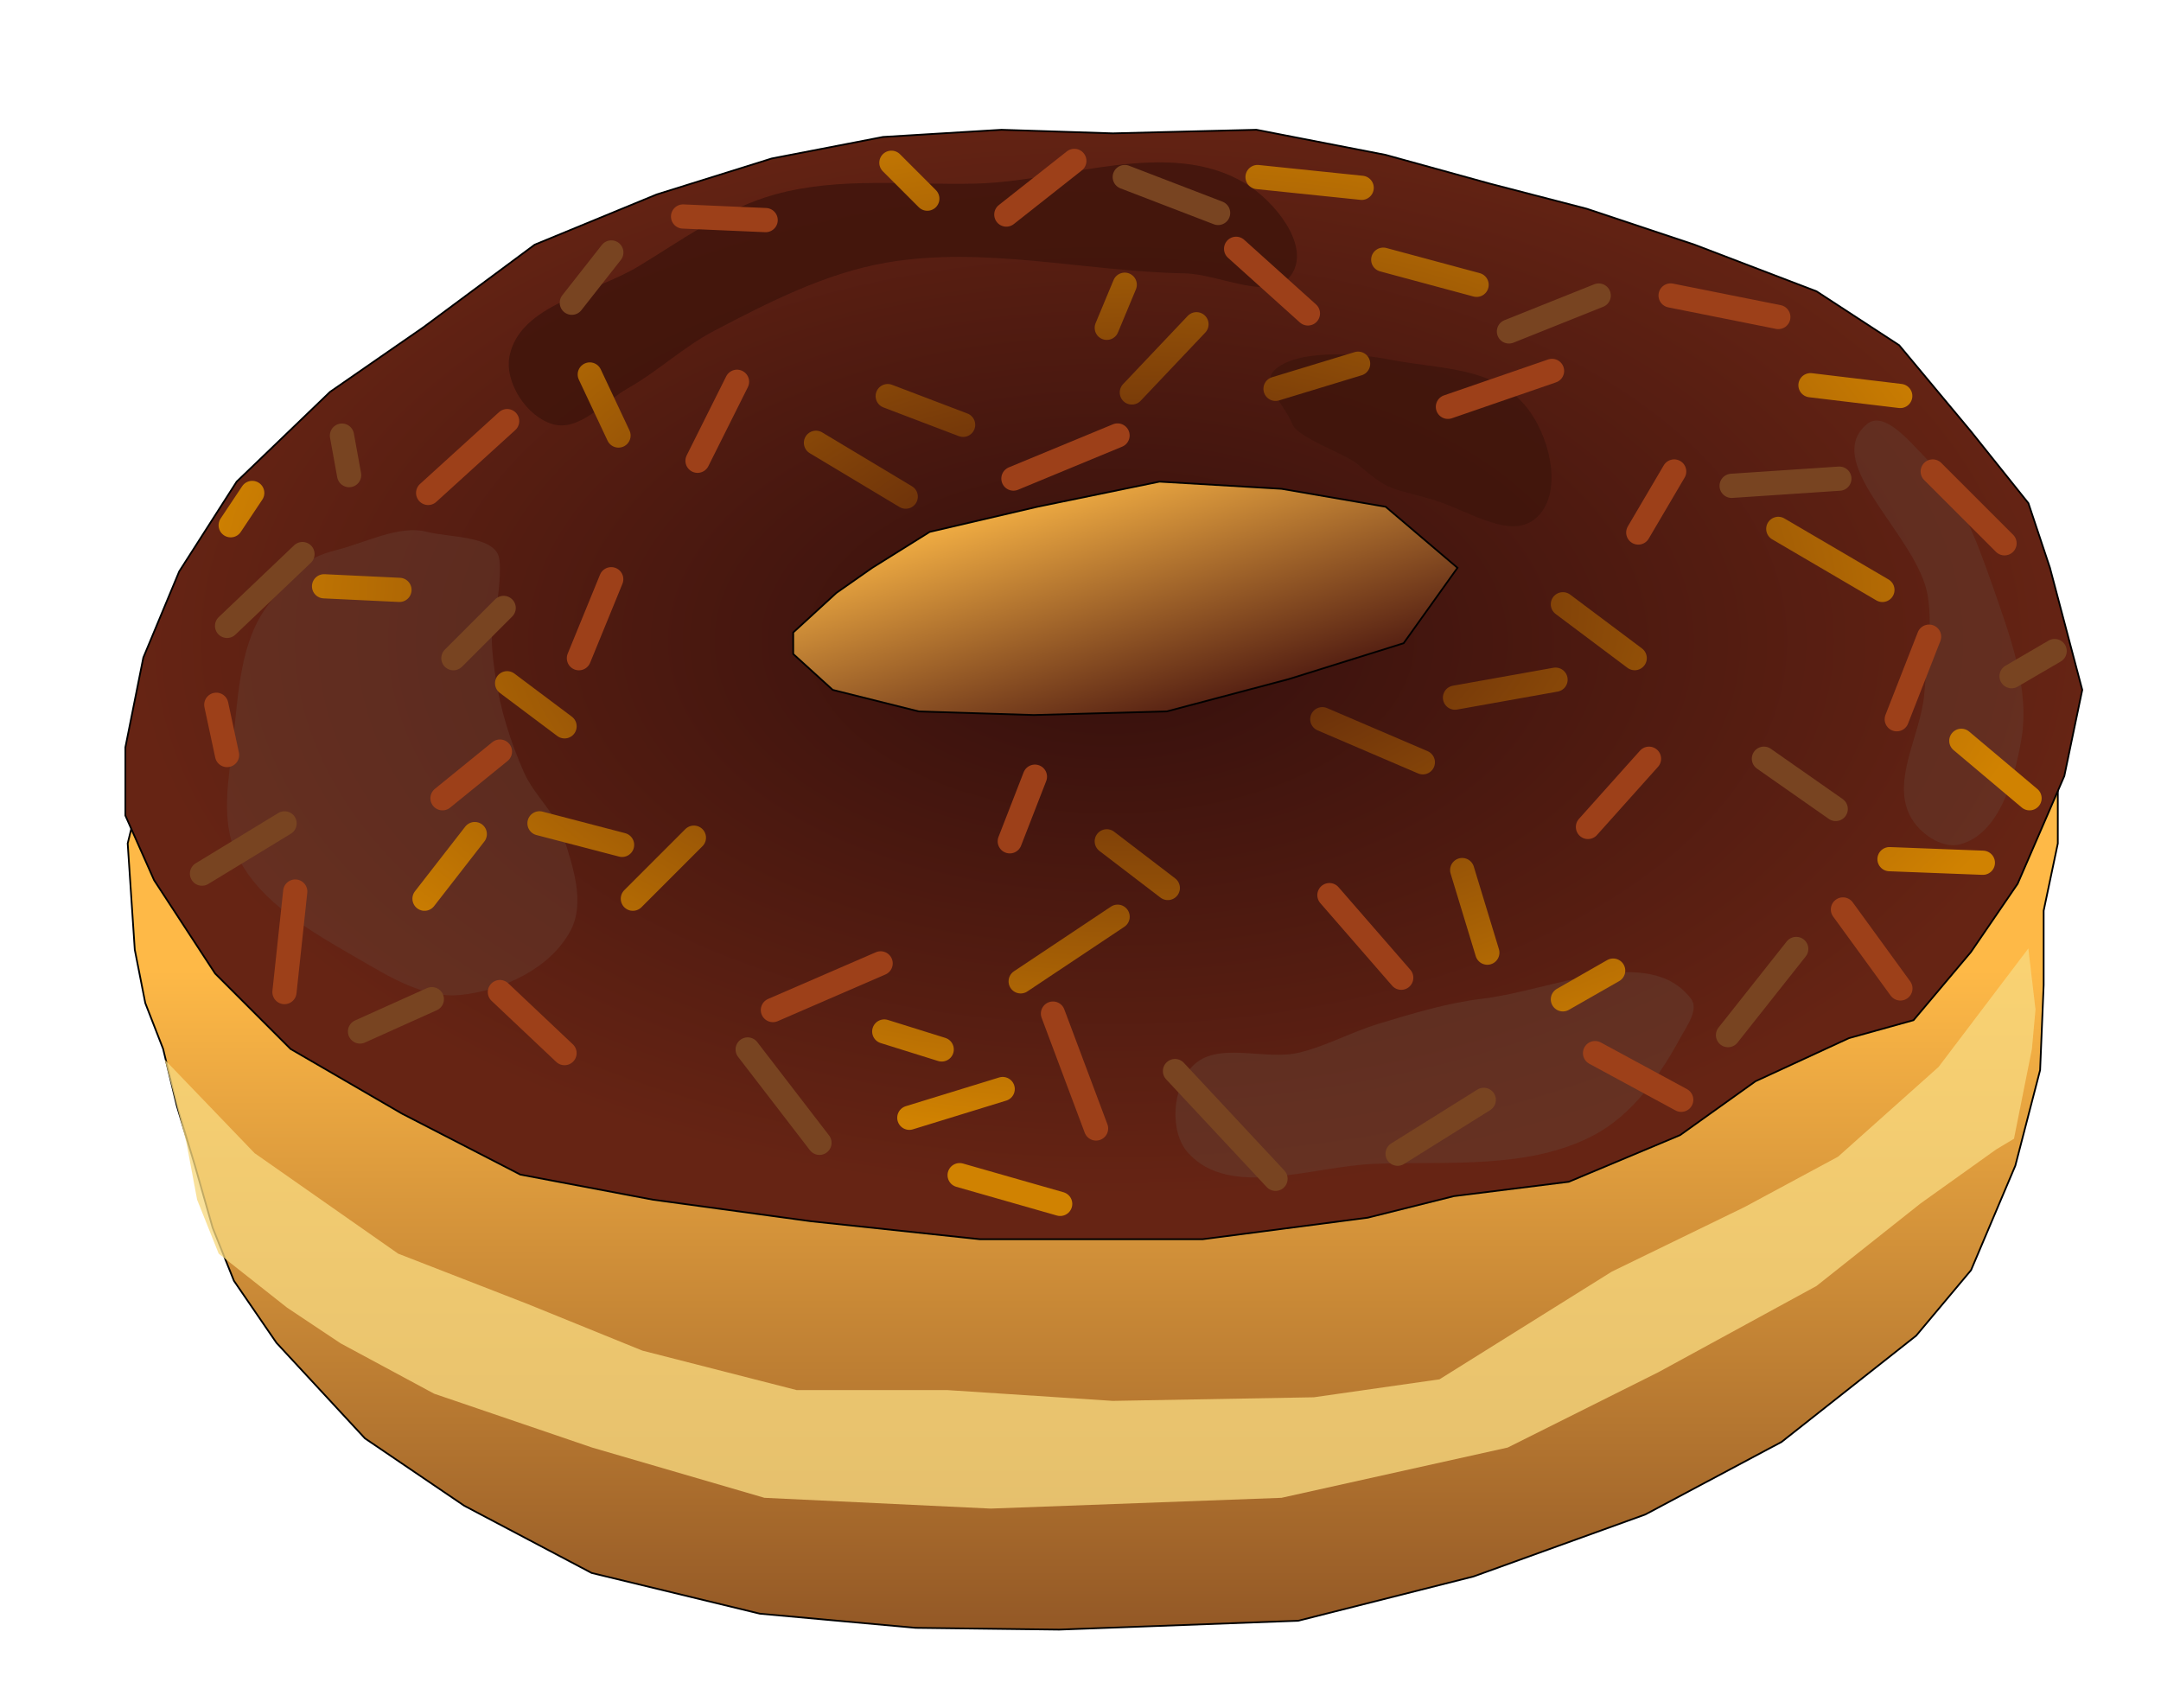 <?xml version="1.0" encoding="UTF-8"?>
<svg width="13.887in" height="10.978in" version="1.1" viewBox="0 0 1249.8 988.04" xmlns="http://www.w3.org/2000/svg" xmlns:xlink="http://www.w3.org/1999/xlink">
<defs>
<marker id="j" overflow="visible" orient="auto">
<path transform="matrix(.8 0 0 .8 10 0)" d="m0 0 5-5-17.5 5 17.5 5-5-5z" fill-rule="evenodd" stroke="#483737" stroke-width="1pt"/>
</marker>
<linearGradient id="d">
<stop stop-color="#47130e" offset="0"/>
<stop stop-color="#d08201" offset="1"/>
</linearGradient>
<linearGradient id="c">
<stop offset="0"/>
<stop stop-opacity="0" offset="1"/>
</linearGradient>
<linearGradient id="e">
<stop stop-color="#47130e" offset="0"/>
<stop stop-color="#feb947" offset="1"/>
</linearGradient>
<filter id="w" x="-.016" y="-.052" width="1.031" height="1.104" color-interpolation-filters="sRGB">
<feGaussianBlur stdDeviation="7.03"/>
</filter>
<filter id="v" x="-.048" y="-.144" width="1.096" height="1.288" color-interpolation-filters="sRGB">
<feGaussianBlur stdDeviation="9.12"/>
</filter>
<filter id="u" x="-.069" y="-.112" width="1.137" height="1.225" color-interpolation-filters="sRGB">
<feGaussianBlur stdDeviation="4.651"/>
</filter>
<filter id="t" x="-.096" y="-.073" width="1.193" height="1.145" color-interpolation-filters="sRGB">
<feGaussianBlur stdDeviation="8.137"/>
</filter>
<filter id="s" x="-.05" y="-.127" width="1.101" height="1.254" color-interpolation-filters="sRGB">
<feGaussianBlur stdDeviation="6.277"/>
</filter>
<filter id="r" x="-.126" y="-.05" width="1.253" height="1.101" color-interpolation-filters="sRGB">
<feGaussianBlur stdDeviation="5.151"/>
</filter>
<linearGradient id="q" x1="-888.91" x2="-914.05" y1="163.98" y2="-6.179" gradientTransform="translate(7225.5 3439.7)" gradientUnits="userSpaceOnUse" xlink:href="#e"/>
<linearGradient id="p" x1="-877.65" x2="-877.58" y1="1065" y2="410.8" gradientTransform="translate(7675.5 2309.3)" gradientUnits="userSpaceOnUse" xlink:href="#e"/>
<radialGradient id="i" cx="-873.25" cy="201.64" r="566.41" gradientTransform="matrix(1 0 0 .567 7675.5 2415.5)" gradientUnits="userSpaceOnUse">
<stop stop-color="#340f0c" offset="0"/>
<stop stop-color="#662414" offset="1"/>
</radialGradient>
<linearGradient id="a" x1="-3272.8" x2="-3256.2" y1="185.4" y2="210.33" gradientTransform="translate(11013 1730.2)" gradientUnits="userSpaceOnUse" xlink:href="#c"/>
<radialGradient id="b" cx="-2684.1" cy="691.84" r="552.22" gradientTransform="matrix(1 0 0 .559 11013 2071.4)" gradientUnits="userSpaceOnUse" xlink:href="#d"/>
<linearGradient id="o" x1="-3272.8" x2="-3256.2" y1="185.4" y2="210.33" gradientTransform="translate(11015 1709.5)" gradientUnits="userSpaceOnUse" xlink:href="#c"/>
<linearGradient id="n" x1="-3272.8" x2="-3256.2" y1="185.4" y2="210.33" gradientTransform="translate(10997 1715.7)" gradientUnits="userSpaceOnUse" xlink:href="#c"/>
<radialGradient id="h" cx="-2684.1" cy="691.84" r="552.22" gradientTransform="matrix(1 0 0 .559 10997 2056.9)" gradientUnits="userSpaceOnUse" xlink:href="#d"/>
<linearGradient id="m" x1="-3272.8" x2="-3256.2" y1="185.4" y2="210.33" gradientTransform="translate(10988 1728.1)" gradientUnits="userSpaceOnUse" xlink:href="#c"/>
<radialGradient id="g" cx="-2684.1" cy="691.84" r="552.22" gradientTransform="matrix(1 0 0 .559 10988 2069.3)" gradientUnits="userSpaceOnUse" xlink:href="#d"/>
<linearGradient id="l" x1="-3272.8" x2="-3256.2" y1="185.4" y2="210.33" gradientTransform="translate(10995 1724)" gradientUnits="userSpaceOnUse" xlink:href="#c"/>
<linearGradient id="k" x1="-3272.8" x2="-3256.2" y1="185.4" y2="210.33" gradientTransform="translate(10980 1719.8)" gradientUnits="userSpaceOnUse" xlink:href="#c"/>
<radialGradient id="f" cx="-2684.1" cy="691.84" r="552.22" gradientTransform="matrix(1 0 0 .559 10980 2061)" gradientUnits="userSpaceOnUse" xlink:href="#d"/>
</defs>
<g transform="translate(-7671.5 -2109.1)">
<g fill-rule="evenodd">
<g transform="translate(1511.8 -49.841)">
<ellipse transform="matrix(.988 -.152 .152 .988 0 0)" cx="6340.5" cy="3518.2" rx="219.53" ry="71.954" fill="url(#q)" stroke="#000" stroke-linecap="round" stroke-linejoin="round" stroke-width="3"/>
<path d="m6258.1 2546.4-24.58 100.37 4.097 61.449 6.087 30.903 10.299 26.45 7.909 32.859 10.526 34.735 10.218 35.855 12.314 30.715 24.58 35.845 51.208 55.304 57.353 38.918 73.739 38.918 97.295 23.556 90.126 8.193 82.956 1.024 138.26-5.121 101.39-25.604 99.343-35.845 78.86-41.99 77.836-61.449 31.749-37.894 25.604-60.425 14.338-55.304 2.048-49.159v-43.014l8.193-38.918v-47.111l-528.46 77.836z" fill="url(#p)" stroke="#000" stroke-width="1px"/>
<path d="m6255 2771.9 12.46 47.764 6.23 33.227 12.46 31.15 39.457 31.151 31.15 20.767 53.994 29.074 91.375 31.15 99.682 29.074 130.83 6.23 168.21-6.23 130.83-29.074 87.222-43.611 91.375-49.841 60.224-47.764 43.611-31.15 10.384-6.23 10.384-51.918 2.077-22.844-4.153-35.304-51.918 68.531-58.148 51.918-53.994 29.074-76.838 37.381-99.682 62.301-72.685 10.384-116.3 2.077-95.528-6.23h-87.222l-89.298-22.844-66.454-26.997-74.761-29.074-83.068-58.148z" fill="#f8d97f" filter="url(#w)" opacity=".88"/>
<path d="m6738.9 2234-68.531 4.154-64.379 12.459-66.453 20.768-70.609 29.074-64.377 47.764-53.994 37.381-53.994 51.918-33.226 51.918-20.768 49.84-10.385 51.918v39.457l16.615 37.381 35.303 53.994 43.611 43.611 64.377 37.379 68.531 35.305 76.838 14.537 91.375 12.461 97.606 10.383h128.76l95.527-12.461 49.842-12.459 66.455-8.307 64.377-26.998 43.611-31.15 53.994-24.92 37.381-10.385 33.226-39.457 26.996-39.457 26.998-62.301 10.383-49.842-18.69-70.608-12.461-37.381-33.227-41.533-41.535-49.842-47.764-31.15-70.607-26.996-62.301-20.768-56.07-14.537-60.225-16.613-74.762-14.537-83.068 2.076zm91.375 203.52 70.608 4.152 60.225 10.385 41.533 35.303-31.15 43.611-66.455 20.768-70.607 18.689-76.838 2.076-66.455-2.076-49.84-12.461-22.844-20.766v-12.461l24.92-22.844 20.768-14.536 33.227-20.767 62.301-14.537z" fill="url(#i)" stroke="#000" stroke-width="1px"/>
<path d="m6448.2 2481.1c-3.143-12.313-29.241-11.317-41.534-14.537-16.071-4.21-35.804 6.339-51.918 10.384-21.327 5.353-25.834 13.89-39.457 31.15-16.852 21.352-17.699 51.888-20.767 78.915-2.5 22.021-7.522 46.478 2.077 66.454 13.397 27.883 43.834 44.73 70.608 60.224 17.814 10.309 37.652 22.648 58.148 20.767 24.711-2.268 52.832-15.416 64.378-37.381 8.399-15.978 1.399-36.818-4.153-53.994-4.492-13.895-16.912-24.037-22.844-37.381-7.918-17.813-13.816-36.779-16.614-56.071-1.788-12.331-3.435-25.403 0-37.381 1.8-6.277 3.692-24.823 2.077-31.15z" fill="#663e31" filter="url(#t)" opacity=".674"/>
<path d="m6911.3 2767.7c-20.347 4.994-48.175-7.165-62.301 8.307-11.211 12.28-13.237 37.514-2.077 49.841 24.199 26.729 71.956 7.542 107.99 6.23 42.56-1.549 89.048 3.327 126.68-16.614 22.096-11.709 37.93-34.083 49.841-56.071 3.759-6.94 11.021-16.571 6.23-22.844-24.37-31.907-80.58-4.744-120.45 0-20.507 2.44-40.452 8.576-60.224 14.537-15.515 4.677-29.95 12.751-45.687 16.614z" fill="#663e31" filter="url(#s)" opacity=".707"/>
<path d="m6944.5 2427.1c19.391 16.618 19.114 13.55 43.611 20.767 21.913 6.455 47.584 25.778 62.301 8.307 13.124-15.58 4.745-46.66-8.307-62.301-19.363-23.204-49.264-21.154-78.915-26.997-17.671-3.483-53.476-6.259-66.454 6.23-7.981 7.68 6.447 20.798 10.384 31.15 2.962 7.792 31.051 17.419 37.381 22.844z" fill="#3e150c" filter="url(#u)" opacity=".884"/>
<path d="m7239.4 2404.3c-26.974 22.692 29.978 64.837 35.304 99.682 2.826 18.488-0.637 37.423-2.077 56.071-1.825 23.628-18.982 49.45-8.307 70.608 5.028 9.965 18.289 19.491 29.074 16.614 22.483-5.998 31.295-37.302 35.304-60.224 5.216-29.824-6.666-60.702-16.614-89.298-9.258-26.614-19.801-54.571-39.457-74.761-8.865-9.105-23.503-26.871-33.227-18.69z" fill="#663e31" filter="url(#r)" opacity=".678"/>
<path d="m6522.9 2383.5c17.365-9.855 32.153-23.963 49.841-33.227 31.657-16.58 64.464-33.398 99.682-39.457 56.66-9.749 114.88 5.191 172.37 6.23 20.764 0.375 51.524 17.752 62.301 0 10.123-16.674-10.324-41.795-26.997-51.918-44.379-26.943-103.85-1.389-155.75 0-38.807 1.039-78.871-4.087-116.3 6.23-28.657 7.9-53.507 26.105-78.915 41.534-25.933 15.748-68.726 22.184-74.761 51.918-3.094 15.245 9.977 35.136 24.92 39.457 15.467 4.473 29.608-12.82 43.611-20.767z" fill="#3e150c" filter="url(#v)" opacity=".9"/>
</g>
<path d="m7788.3 2614.4 47.764-29.074v0" fill="url(#a)" stroke="#784421" stroke-linecap="round" stroke-width="14"/>
<path d="m7927.4 2570.8 33.227-26.997" fill="#a05a2c" stroke="#9d4019" stroke-linecap="round" stroke-width="14"/>
<path d="m7917 2628.9 29.074-37.381" fill="url(#a)" stroke="url(#b)" stroke-linecap="round" stroke-width="14"/>
<path d="m7892.1 2589.5 12.46-37.381" fill="url(#a)" stroke="url(#b)" stroke-linecap="round" stroke-width="14"/>
<path d="m7879.7 2705.7 41.534-18.69" fill="url(#o)" stroke="#784421" stroke-linecap="round" stroke-width="14"/>
<path d="m7960.6 2682.9 37.381 35.304" fill="#a05a2c" stroke="#9d4019" stroke-linecap="round" stroke-width="14"/>
<path d="m7983.5 2585.3 47.764 12.46" fill="url(#a)" stroke="url(#b)" stroke-linecap="round" stroke-width="14"/>
<path d="m8074.9 2520.9 45.688 16.614" fill="url(#a)" stroke="url(#b)" stroke-linecap="round" stroke-width="14"/>
<path d="m7998 2529.2-33.227-24.92" fill="url(#a)" stroke="url(#b)" stroke-linecap="round" stroke-width="14"/>
<path d="m7933.7 2489.8 29.074-29.074" fill="url(#a)" stroke="#784421" stroke-linecap="round" stroke-width="14"/>
<path d="m7960.6 2412.9 60.224-4.153" fill="url(#a)" stroke="url(#b)" stroke-linecap="round" stroke-width="14"/>
<path d="m7858.9 2448.2 43.611 2.077" fill="url(#a)" stroke="url(#b)" stroke-linecap="round" stroke-width="14"/>
<path d="m7802.8 2471.1 43.611-41.534" fill="url(#a)" stroke="#784421" stroke-linecap="round" stroke-width="14"/>
<path d="m7802.8 2545.8-6.23-29.074" fill="#a05a2c" stroke="#9d4019" stroke-linecap="round" stroke-width="14"/>
<path d="m7836 2682.9 6.23-58.148" fill="#a05a2c" stroke="#9d4019" stroke-linecap="round" stroke-width="14"/>
<path d="m8083.2 2655.9-4.153-26.997" fill="url(#a)" stroke="url(#b)" stroke-linecap="round" stroke-width="14"/>
<path d="m8037.5 2628.9 35.304-35.304" fill="url(#a)" stroke="url(#b)" stroke-linecap="round" stroke-width="14"/>
<path d="m8118.5 2693.3 62.301-26.997" fill="#a05a2c" stroke="#9d4019" stroke-linecap="round" stroke-width="14"/>
<path d="m8037.5 2753.5 62.301-2.077" fill="url(#a)" stroke="url(#b)" stroke-linecap="round" stroke-width="14"/>
<path d="m8103.9 2716.1 41.534 53.994" fill="url(#a)" stroke="#784421" stroke-linecap="round" stroke-width="14"/>
<path d="m8261.8 2676.7 56.071-37.381" fill="url(#a)" stroke="url(#b)" stroke-linecap="round" stroke-width="14"/>
<path d="m8187 2641.4-4.153-47.764" fill="url(#a)" stroke="url(#b)" stroke-linecap="round" stroke-width="14"/>
<path d="m8305.4 2761.8-24.92-66.454" fill="#a05a2c" stroke="#9d4019" stroke-linecap="round" stroke-width="14"/>
<path d="m8226.5 2788.8 58.148 16.614" fill="url(#a)" stroke="url(#b)" stroke-linecap="round" stroke-width="14"/>
<path d="m8386.4 2695.4 70.608-12.46" fill="url(#a)" stroke="url(#b)" stroke-linecap="round" stroke-width="14"/>
<path d="m8346.9 2622.7-35.304-26.997" fill="url(#a)" stroke="url(#b)" stroke-linecap="round" stroke-width="14"/>
<path d="m8255.5 2595.7 14.537-37.381" fill="#a05a2c" stroke="#9d4019" stroke-linecap="round" stroke-width="14"/>
<path d="m8481.9 2674.6-41.534-47.764" fill="#a05a2c" stroke="#9d4019" stroke-linecap="round" stroke-width="14"/>
<path d="m8388.4 2570.8 45.687-10.384" fill="url(#a)" stroke="url(#b)" stroke-linecap="round" stroke-width="14"/>
<path d="m8531.7 2660.1-14.537-47.764" fill="url(#a)" stroke="url(#b)" stroke-linecap="round" stroke-width="14"/>
<path d="m8550.4 2612.3 70.608 20.767" fill="url(#a)" stroke="url(#b)" stroke-linecap="round" stroke-width="14"/>
<path d="m8589.9 2587.4 35.304-39.457" fill="#a05a2c" stroke="#9d4019" stroke-linecap="round" stroke-width="14"/>
<path d="m8594 2718.2 49.841 26.997" fill="#a05a2c" stroke="#9d4019" stroke-linecap="round" stroke-width="14"/>
<path d="m8479.8 2776.4 49.841-31.15" fill="url(#a)" stroke="#784421" stroke-linecap="round" stroke-width="14"/>
<path d="m8770.6 2680.8-33.227-45.687" fill="#a05a2c" stroke="#9d4019" stroke-linecap="round" stroke-width="14"/>
<path d="m8733.2 2577-41.534-29.074" fill="url(#a)" stroke="#784421" stroke-linecap="round" stroke-width="14"/>
<path d="m8845.3 2570.8-39.457-33.227" fill="url(#n)" stroke="url(#h)" stroke-linecap="round" stroke-width="14"/>
<path d="m8575.4 2458.6 41.534 31.151" fill="url(#a)" stroke="url(#b)" stroke-linecap="round" stroke-width="14"/>
<path d="m8718.6 2496-45.688-49.841" fill="url(#a)" stroke="url(#b)" stroke-linecap="round" stroke-width="14"/>
<path d="m8494.4 2550-58.148-24.92" fill="url(#a)" stroke="url(#b)" stroke-linecap="round" stroke-width="14"/>
<path d="m8083.2 2427.5 35.304 20.767" fill="url(#a)" stroke="url(#b)" stroke-linecap="round" stroke-width="14"/>
<path d="m7873.4 2383.9-4.153-22.844" fill="url(#a)" stroke="#784421" stroke-linecap="round" stroke-width="14"/>
<path d="m8029.2 2361-16.614-35.304" fill="url(#a)" stroke="url(#b)" stroke-linecap="round" stroke-width="14"/>
<path d="m8139.2 2261.3 47.764 8.307" fill="url(#a)" stroke="url(#b)" stroke-linecap="round" stroke-width="14"/>
<path d="m8184.9 2338.2 43.611 16.614" fill="url(#m)" stroke="url(#g)" stroke-linecap="round" stroke-width="14"/>
<path d="m8257.6 2385.9 60.224-24.92" fill="#a05a2c" stroke="#9d4019" stroke-linecap="round" stroke-width="14"/>
<path d="m8143.4 2365.2 51.918 31.15" fill="url(#a)" stroke="url(#b)" stroke-linecap="round" stroke-width="14"/>
<path d="m8070.7 2302.9 66.454 2.077" fill="url(#a)" stroke="url(#b)" stroke-linecap="round" stroke-width="14"/>
<path d="m8326.1 2336.1 37.381-39.457" fill="url(#a)" stroke="url(#b)" stroke-linecap="round" stroke-width="14"/>
<path d="m8228.5 2323.6 43.611-29.074" fill="url(#a)" stroke="url(#b)" stroke-linecap="round" stroke-width="14"/>
<path d="m8253.5 2233.2 39.332-31.039" fill="#a05a2c" stroke="#9d4019" stroke-linecap="round" stroke-width="14"/>
<path d="m8322 2211.5 53.994 20.767" fill="url(#a)" stroke="#784421" stroke-linecap="round" stroke-width="14"/>
<path d="m8386.4 2253 41.534 37.381" fill="#a05a2c" stroke="#9d4019" stroke-linecap="round" stroke-width="14"/>
<path d="m8409.2 2334 47.764-14.537" fill="url(#a)" stroke="url(#b)" stroke-linecap="round" stroke-width="14"/>
<path d="m8508.9 2344.4 60.224-20.767" fill="#a05a2c" stroke="#9d4019" stroke-linecap="round" stroke-width="14"/>
<path d="m8481.9 2363.1 26.997 33.227" fill="url(#a)" stroke="url(#b)" stroke-linecap="round" stroke-width="14"/>
<path d="m8619 2417.1 20.767-35.304" fill="#a05a2c" stroke="#9d4019" stroke-linecap="round" stroke-width="14"/>
<path d="m8637.7 2280 62.301 12.46" fill="#a05a2c" stroke="#9d4019" stroke-linecap="round" stroke-width="14"/>
<path d="m8398.8 2211.5 60.224 6.23" fill="url(#a)" stroke="url(#b)" stroke-linecap="round" stroke-width="14"/>
<path d="m8548.4 2230.2 49.841 22.844" fill="url(#a)" stroke="url(#b)" stroke-linecap="round" stroke-width="14"/>
<path d="m8114.3 2236.4-47.764-2.077" fill="#a05a2c" stroke="#9d4019" stroke-linecap="round" stroke-width="14"/>
<path d="m8207.8 2224-20.767-20.767" fill="url(#a)" stroke="url(#b)" stroke-linecap="round" stroke-width="14"/>
<path d="m7969 2298.7-43.611 8.307" fill="url(#a)" stroke="url(#b)" stroke-linecap="round" stroke-width="14"/>
<path d="m8834.9 2500.2 24.92-14.537" fill="url(#l)" stroke="#784421" stroke-linecap="round" stroke-width="14"/>
<path d="m8760.2 2450.3-60.224-35.304" fill="url(#a)" stroke="url(#b)" stroke-linecap="round" stroke-width="14"/>
<path d="m8673 2390.1 62.301-4.153" fill="url(#a)" stroke="#784421" stroke-linecap="round" stroke-width="14"/>
<path d="m8718.6 2331.9 51.918 6.23" fill="url(#k)" stroke="url(#f)" stroke-linecap="round" stroke-width="14"/>
<path d="m8650.1 2344.4-31.15-33.227" fill="url(#a)" stroke="url(#b)" stroke-linecap="round" stroke-width="14"/>
<path d="m8471.5 2259.3 53.994 14.537" fill="url(#a)" stroke="url(#b)" stroke-linecap="round" stroke-width="14"/>
<path d="m8544.2 2300.8 51.918-20.767" fill="url(#a)" stroke="#784421" stroke-linecap="round" stroke-width="14"/>
<path d="m8301.2 2261.3-62.301 4.153" fill="url(#a)" stroke="url(#b)" stroke-linecap="round" stroke-width="14"/>
<path d="m8074.9 2375.6 22.844-45.688" fill="#a05a2c" stroke="#9d4019" stroke-linecap="round" stroke-width="14"/>
<path d="m8006.3 2489.8 18.69-45.688" fill="#a05a2c" marker-mid="url(#j)" stroke="#9d4019" stroke-linecap="round" stroke-width="14"/>
<path d="m8789.3 2381.8 41.534 41.534" fill="#a05a2c" stroke="#9d4019" stroke-linecap="round" stroke-width="14"/>
<path d="m8513 2512.6 58.148-10.384" fill="url(#a)" stroke="url(#b)" stroke-linecap="round" stroke-width="14"/>
<path d="m8430 2381.8-37.381-18.69" fill="url(#a)" stroke="url(#b)" stroke-linecap="round" stroke-width="14"/>
<path d="m8768.5 2525.1 18.69-47.764" fill="#a05a2c" stroke="#9d4019" stroke-linecap="round" stroke-width="14"/>
<path d="m8818.3 2608.1-53.994-2.077" fill="url(#a)" stroke="url(#b)" stroke-linecap="round" stroke-width="14"/>
<path d="m8679.2 2589.5-8.307 56.071" fill="url(#a)" stroke="url(#b)" stroke-linecap="round" stroke-width="14"/>
<path d="m7804.9 2412.9 12.46-18.69" fill="url(#a)" stroke="url(#b)" stroke-linecap="round" stroke-width="14"/>
<path d="m7919.1 2394.2 45.687-41.534" fill="#a05a2c" stroke="#9d4019" stroke-linecap="round" stroke-width="14"/>
<path d="m8409.2 2790.9-58.148-62.301" fill="url(#a)" stroke="#784421" stroke-linecap="round" stroke-width="14"/>
<path d="m8670.9 2707.8 39.457-49.841" fill="url(#a)" stroke="#784421" stroke-linecap="round" stroke-width="14"/>
<path d="m7996 2664.2-8.307-39.457" fill="url(#a)" stroke="url(#b)" stroke-linecap="round" stroke-width="14"/>
<path d="m8311.6 2298.7 10.384-24.92" fill="url(#a)" stroke="url(#b)" stroke-linecap="round" stroke-width="14"/>
<path d="m8571.2 2379.7 14.537-39.457" fill="url(#a)" stroke="url(#b)" stroke-linecap="round" stroke-width="14"/>
<path d="m8182.9 2705.7 33.227 10.384" fill="url(#a)" stroke="url(#b)" stroke-linecap="round" stroke-width="14"/>
<path d="m8218.2 2653.8 22.844-29.074" fill="url(#a)" stroke="url(#b)" stroke-linecap="round" stroke-width="14"/>
<path d="m8197.4 2755.6 53.994-16.614" fill="url(#a)" stroke="url(#b)" stroke-linecap="round" stroke-width="14"/>
<path d="m7867.2 2487.7-31.151 41.534" fill="url(#a)" stroke="url(#b)" stroke-linecap="round" stroke-width="14"/>
<path d="m8575.4 2687.1 29.074-16.614" fill="url(#a)" stroke="url(#b)" stroke-linecap="round" stroke-width="14"/>
<path d="m8423.8 2739 45.688-2.077v0" fill="url(#a)" stroke="url(#b)" stroke-linecap="round" stroke-width="14"/>
<path d="m8002.2 2284.2 22.844-29.074" fill="url(#a)" stroke="#784421" stroke-linecap="round" stroke-width="14"/>
</g>
</g>
</svg>
